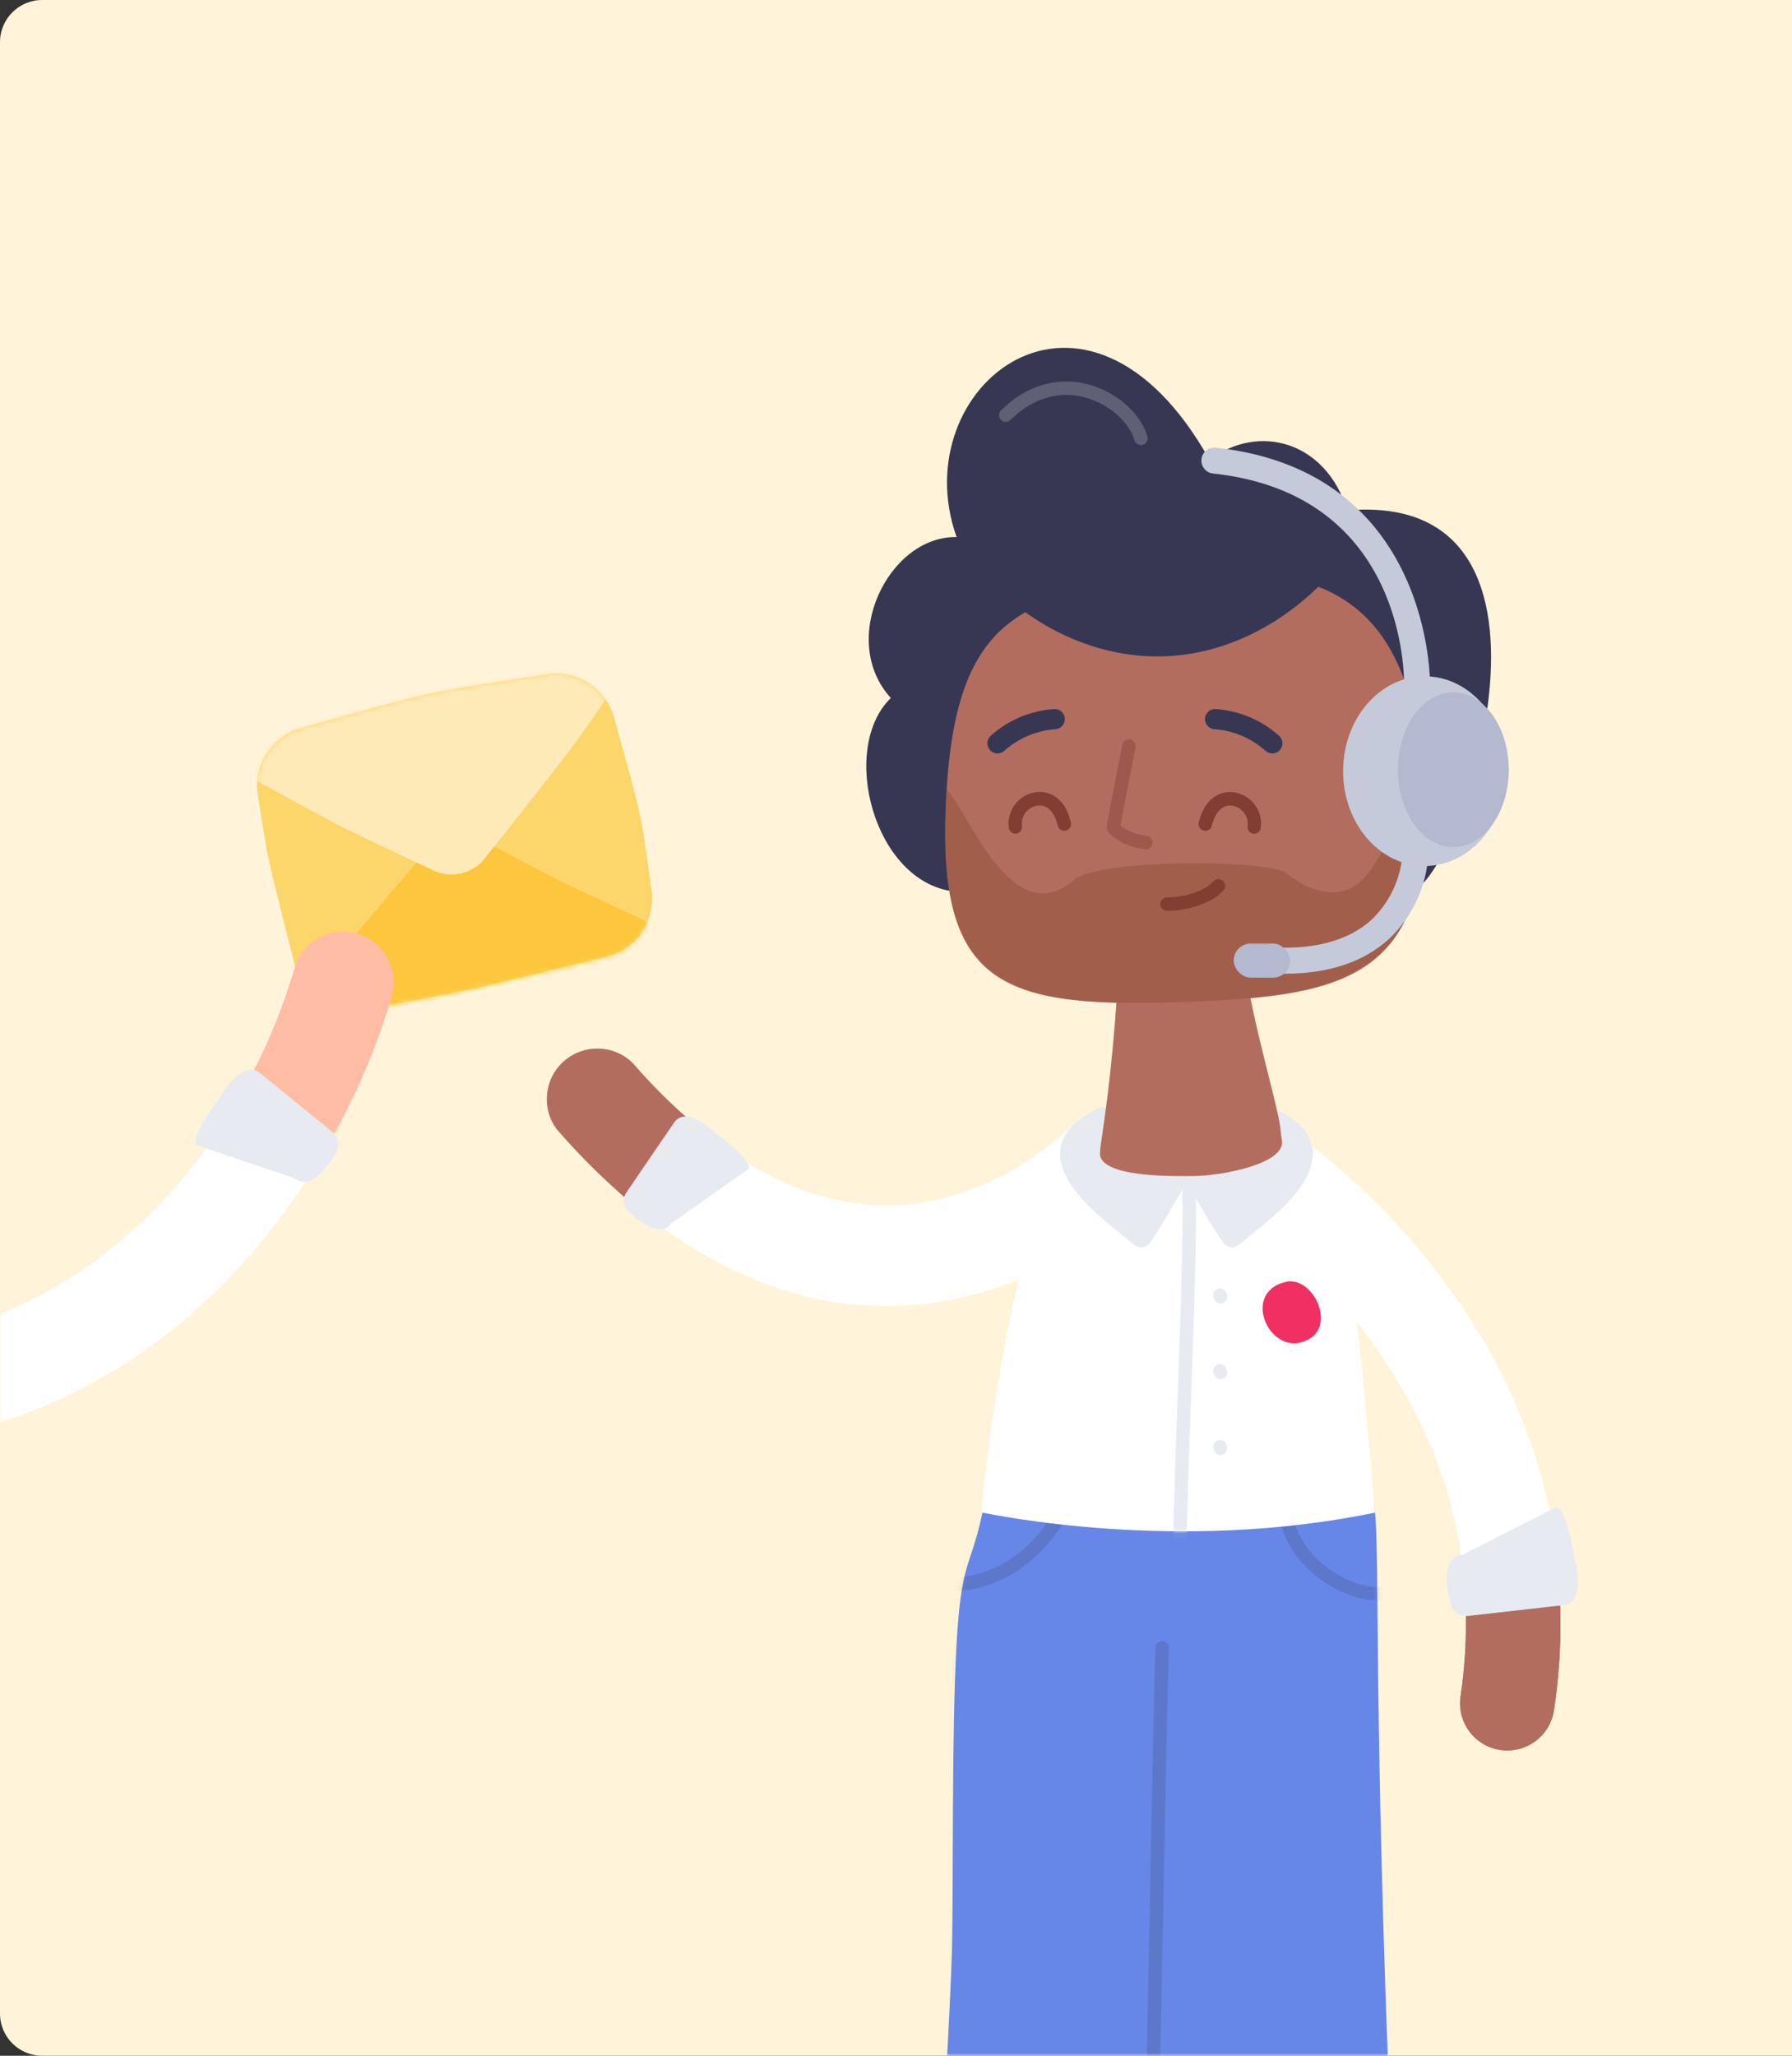 <?xml version="1.0" encoding="UTF-8"?>
<svg width="340px" height="390px" viewBox="0 0 340 390" version="1.1" xmlns="http://www.w3.org/2000/svg" xmlns:xlink="http://www.w3.org/1999/xlink">
    <rect x="0" y="0" width="340" height="390" fill="#333333" stroke="none"/>
    <!-- Generator: sketchtool 60.1 (101010) - https://sketch.com -->
    <title>99B9ACDD-AEEB-4F3E-BF38-D92DB9320D9A</title>
    <desc>Created with sketchtool.</desc>
    <defs>
        <path d="M8,0 L340,0 L340,0 L340,390 L8,390 C3.582,390 5.41083001e-16,386.418 0,382 L0,8 C-5.41083001e-16,3.582 3.582,8.11624501e-16 8,0 Z" id="path-1"></path>
        <path d="M85.918,-1.42108547e-14 C91.562,-1.42108547e-14 87.619,7.249 91.379,108.283 C91.449,110.176 94.824,207.286 93.403,208.594 C93.752,215.694 63.388,225.08 45.428,214.081 C31.472,220.282 10.956,216.165 2.024,211.787 C1.433,211.794 0.869,211.54 0.484,211.092 C0.098,210.645 -0.069,210.049 0.026,209.466 C3.219,188.767 8.069,109.156 8.697,88.221 C8.819,83.79 8.862,66.554 8.88,62.123 C9.107,6.751 11.662,21.711 15.099,1.989 C15.282,0.899 16.311,0.162 17.402,0.34 L85.918,-1.42108547e-14 Z" id="path-3"></path>
        <path d="M74.745,66.554 C74.108,61.582 69.973,2.163 65.15,2.163 C23.769,2.163 14.366,-1.212 13.189,1.919 C3.254,28.384 0,66.528 0,66.528 C2.207,66.912 37.159,74.378 74.745,66.554 Z" id="path-5"></path>
        <path d="M66.114,53.789 C66.114,53.789 47.133,58.491 40.469,59.948 C35.802,60.968 20.782,63.698 20.782,63.698 C14.624,65.022 8.553,61.125 7.192,54.976 C7.192,54.976 3.433,40.339 2.342,35.384 C1.732,32.576 0.38,23.766 0.38,23.766 C-0.944,17.608 2.953,11.537 9.102,10.176 C9.102,10.176 26.618,5.195 32.453,3.922 C37.948,2.718 54.434,0.267 54.434,0.267 C60.592,-1.057 66.663,2.84 68.024,8.99 C68.024,8.99 71.714,21.934 72.743,26.653 C73.423,29.732 74.836,40.199 74.836,40.199 C76.171,46.359 72.27,52.437 66.114,53.789 Z" id="path-7"></path>
    </defs>
    <g id="Page-1" stroke="none" stroke-width="1" fill="none" fill-rule="evenodd">
        <g id="confirmation-modal-03-02" transform="translate(-313, -188)">
            <g id="modal" transform="translate(313, 188)">
                <g id="confirmation-sales-illustration">
                    <mask id="mask-2" fill="white">
                        <use xlink:href="#path-1"></use>
                    </mask>
                    <use id="Mask" fill="#FFF4DA" xlink:href="#path-1"></use>
                    <g id="confirmation-sales-illustration-isolated" mask="url(#mask-2)">
                        <g transform="translate(-53, 65)">
                            <g id="Group" stroke-width="1" fill="none" fill-rule="evenodd">
                                <g transform="translate(0.121, 0.133)">
                                    <path d="M348.592,234.021 C349.281,242.458 348.988,250.947 347.719,259.316 C347.067,263.704 343.302,266.954 338.866,266.958 C338.422,266.96 337.979,266.928 337.54,266.861 C335.19,266.515 333.074,265.248 331.659,263.34 C330.244,261.432 329.645,259.04 329.995,256.691 C331.011,249.94 331.268,243.097 330.762,236.288" id="Path" fill="#B26D5F" fill-rule="nonzero"></path>
                                    <path d="M330.318,231.709 C327.587,205.323 309.017,177.567 282.997,160.977 L292.592,145.869 C307.213,155.253 319.801,167.477 329.611,181.815 C340.035,197.063 346.428,213.671 348.103,229.86 L330.318,231.709 Z" id="Path" fill="#FFFFFF" fill-rule="nonzero"></path>
                                    <path d="M331.547,241.417 L349.403,239.394 C354.13,238.862 351.566,230.418 351.566,230.488 C351.383,228.848 349.821,220.614 348.077,220.806 L330.222,229.895 C325.494,230.427 328.05,238.862 328.058,238.792 C328.171,239.604 328.602,240.337 329.257,240.83 C329.912,241.323 330.736,241.534 331.547,241.417 Z" id="Path" fill="#E7EBF1" fill-rule="nonzero"></path>
                                    <g transform="translate(224.799, 216.593)">
                                        <mask id="mask-4" fill="white">
                                            <use xlink:href="#path-3"></use>
                                        </mask>
                                        <use id="Mask" fill="#6687E8" fill-rule="nonzero" xlink:href="#path-3"></use>
                                        <g opacity="0.2" mask="url(#mask-4)" fill="#373753" fill-rule="nonzero" id="Path">
                                            <g transform="translate(5.705, 0.602)">
                                                <path d="M1.823,19.617 L1.762,19.617 C1.28,19.657 0.817,19.423 0.564,19.011 C0.311,18.599 0.311,18.08 0.564,17.668 C0.817,17.256 1.28,17.022 1.762,17.062 L1.823,17.062 C11.182,17.062 18.649,11.924 24.031,1.788 C24.221,1.344 24.645,1.044 25.127,1.013 C25.61,0.982 26.068,1.224 26.314,1.641 C26.56,2.057 26.551,2.576 26.29,2.983 C20.437,14.026 12.203,19.617 1.823,19.617 Z"></path>
                                                <path d="M84.017,21.318 C80.222,21.318 75.652,19.574 72.006,16.591 C67.383,13.003 64.663,7.491 64.626,1.64 C64.624,1.301 64.757,0.974 64.996,0.734 C65.235,0.493 65.561,0.358 65.9,0.358 L65.9,0.358 C66.608,0.358 67.182,0.932 67.182,1.64 C67.243,6.722 69.612,11.501 73.619,14.628 C77.361,17.672 82.298,19.321 85.613,18.632 C86.307,18.487 86.986,18.932 87.131,19.626 C87.275,20.32 86.83,20.999 86.136,21.144 C85.438,21.274 84.727,21.332 84.017,21.318 Z"></path>
                                                <path d="M39.435,217.927 C38.749,217.927 38.185,217.384 38.162,216.697 C37.97,212.022 41.197,37.743 41.607,30.215 C41.658,29.515 42.257,28.981 42.959,29.01 C43.652,29.049 44.188,29.635 44.163,30.329 C43.753,37.848 40.526,211.9 40.674,216.567 C40.688,216.907 40.566,217.238 40.336,217.489 C40.105,217.739 39.784,217.887 39.444,217.901 L39.435,217.927 Z"></path>
                                            </g>
                                        </g>
                                    </g>
                                    <path d="M174.592,164.719 C168.783,159.987 163.398,154.756 158.498,149.088 C155.526,145.069 156.137,139.441 159.903,136.154 C163.669,132.867 169.328,133.021 172.908,136.51 C177.283,141.576 182.119,146.224 187.353,150.396" id="Path" fill="#B26D5F" fill-rule="nonzero"></path>
                                    <path d="M221.092,182.644 C207.031,182.644 191.287,177.977 175.124,165.138 L187.021,150.161 C202.949,162.8 219.191,166.498 235.328,161.169 C243.071,158.538 250.145,154.245 256.053,148.591 L269.948,161.736 C260.981,171.209 243.091,182.644 221.092,182.644 Z" id="Path" fill="#FFFFFF" fill-rule="nonzero"></path>
                                    <path d="M171.739,161.082 L180.776,147.841 C183.166,144.352 188.749,149.873 188.696,149.847 C189.917,150.675 195.762,155.333 194.889,156.616 L180.288,166.917 C177.898,170.406 172.306,164.885 172.359,164.911 C171.137,164.02 170.861,162.312 171.739,161.082 Z" id="Path" fill="#E7EBF1" fill-rule="nonzero"></path>
                                    <g transform="translate(239.035, 155.264)">
                                        <mask id="mask-6" fill="white">
                                            <use xlink:href="#path-5"></use>
                                        </mask>
                                        <use id="Mask" fill="#FFFFFF" fill-rule="nonzero" xlink:href="#path-5"></use>
                                        <g mask="url(#mask-6)" fill="#E7EBF1" fill-rule="nonzero" id="Path">
                                            <g transform="translate(35.955, -0.872)">
                                                <path d="M1.788,74.16 L1.788,74.16 C1.448,74.158 1.123,74.021 0.884,73.778 C0.645,73.536 0.512,73.209 0.515,72.869 C0.515,67.069 0.89,57.273 1.274,46.902 C1.919,29.177 2.652,9.089 2.032,1.544 C1.975,0.841 2.498,0.224 3.201,0.166 C3.905,0.108 4.522,0.631 4.579,1.335 C5.207,9.045 4.475,29.247 3.829,47.006 C3.454,57.352 3.097,67.13 3.07,72.895 C3.061,73.597 2.49,74.16 1.788,74.16 L1.788,74.16 Z"></path>
                                                <path d="M9.438,56.497 C8.886,56.497 8.396,56.146 8.217,55.624 L8.13,55.328 C8.088,55.207 8.067,55.08 8.068,54.953 C8.072,54.322 8.533,53.788 9.156,53.693 C9.78,53.597 10.38,53.969 10.572,54.569 L10.668,54.866 C10.702,54.991 10.72,55.12 10.72,55.249 C10.723,55.802 10.371,56.294 9.848,56.471 C9.713,56.499 9.575,56.508 9.438,56.497 Z"></path>
                                                <path d="M9.438,42.096 C8.885,42.098 8.393,41.747 8.217,41.223 L8.13,40.927 C8.089,40.803 8.068,40.673 8.068,40.543 C8.072,39.913 8.533,39.378 9.156,39.283 C9.78,39.187 10.38,39.559 10.572,40.159 L10.668,40.456 C10.702,40.581 10.719,40.71 10.72,40.84 C10.728,41.394 10.375,41.889 9.848,42.061 C9.714,42.097 9.576,42.109 9.438,42.096 L9.438,42.096 Z"></path>
                                                <path d="M9.438,27.712 C8.885,27.715 8.393,27.363 8.217,26.84 L8.13,26.543 C8.088,26.419 8.067,26.29 8.068,26.159 C8.076,25.53 8.539,25 9.161,24.907 C9.783,24.814 10.38,25.185 10.572,25.784 L10.668,26.081 C10.702,26.203 10.72,26.329 10.72,26.456 C10.724,27.011 10.373,27.506 9.848,27.686 C9.713,27.715 9.575,27.723 9.438,27.712 Z"></path>
                                            </g>
                                        </g>
                                    </g>
                                    <polygon id="Path" fill="#B7C9FF" fill-rule="nonzero" points="236.444 217.064 236.366 217.247 236.418 217.125"></polygon>
                                    <path d="M277.022,156.903 C277.967,157.473 278.284,158.693 277.737,159.651 C275.591,163.306 273.542,167.03 271.125,170.52 C270.75,171.124 270.093,171.496 269.381,171.505 C268.851,171.491 268.346,171.283 267.959,170.921 C265.665,169.054 263.319,167.24 261.121,165.251 C255.207,159.904 250.898,153.327 256.846,148.006 C258.137,146.883 259.575,145.941 261.121,145.206 L261.121,145.206 C261.441,145.038 261.796,144.945 262.159,144.936 C262.329,144.938 262.499,144.962 262.664,145.006 C263.168,145.147 263.596,145.479 263.859,145.93 L277.022,156.903 Z" id="Path" fill="#E7EBF1" fill-rule="nonzero"></path>
                                    <path d="M278.993,156.903 C278.045,157.47 277.726,158.694 278.278,159.651 C280.415,163.306 282.474,167.03 284.89,170.52 C285.263,171.127 285.922,171.499 286.634,171.505 C287.161,171.491 287.664,171.283 288.047,170.921 C290.35,169.054 292.697,167.24 294.895,165.251 C303.713,157.27 304.943,150.126 294.895,145.189 L294.895,145.189 C294.574,145.02 294.219,144.928 293.857,144.918 C293.686,144.921 293.516,144.944 293.351,144.988 C292.844,145.127 292.412,145.459 292.147,145.913 L278.993,156.903 Z" id="Path" fill="#E7EBF1" fill-rule="nonzero"></path>
                                    <path d="M233.967,103.992 C218.685,102.326 212.029,76.847 221.903,67.287 C211.803,56.253 221.502,36.478 234.377,36.757 C224.206,8.173 258.966,-19.626 282.352,22.095 C291.702,15.116 304.376,18.51 308.52,31.689 C355.727,27.756 329.018,103.111 320.932,103.564 L233.967,103.992 Z" id="Path" fill="#373753" fill-rule="nonzero"></path>
                                    <path d="M288.536,115.148 C290.682,130.195 295.566,144.953 295.889,149.629 C295.913,150.107 295.977,150.583 296.081,151.051 C297.11,155.569 284.916,157.933 279.264,157.976 C276.647,157.976 260.615,158.474 261.618,153.249 C261.469,152.446 264.139,139.676 265.255,115.549 C265.269,114.447 266.159,113.557 267.261,113.543 C286.076,113.752 288.248,112.994 288.536,115.148 Z" id="Path" fill="#B26D5F" fill-rule="nonzero"></path>
                                    <path d="M280.52,43.962 C246.99,46.876 233.984,50.644 232.336,87.323 C230.748,122.501 243.344,126.278 278.662,124.917 C305.859,123.862 323.357,121.175 323.052,89.364 C322.711,52.825 308.397,41.52 280.52,43.962 Z" id="Path" fill="#B26D5F" fill-rule="nonzero"></path>
                                    <path d="M322.947,84.68 C324.421,118.698 310.412,123.688 278.662,124.917 C242.21,126.322 230.19,121.699 232.432,84.558 C236.793,89.102 245.027,112.27 256.977,101.532 C262.987,97.694 293.133,98.043 296.753,100.372 C296.814,100.372 306.749,109.339 313.064,99.7 L322.947,84.68 Z" id="Path" fill="#703713" fill-rule="nonzero" opacity="0.25"></path>
                                    <path d="M310.343,37.307 C301.969,49.946 289.173,58.084 275.871,59.253 C262.569,60.422 248.944,54.595 239.166,43.552 L310.343,37.307 Z" id="Path" fill="#373753" fill-rule="nonzero"></path>
                                    <path d="M245.551,93.036 C244.923,93.036 244.388,92.582 244.286,91.963 C243.84,88.807 245.932,85.85 249.057,85.221 C251.543,84.706 254.866,85.866 256.035,90.803 C256.176,91.258 256.054,91.754 255.716,92.091 C255.379,92.427 254.883,92.549 254.428,92.407 C253.973,92.265 253.635,91.882 253.549,91.414 C252.895,88.727 251.395,87.349 249.537,87.724 C247.767,88.091 246.571,89.749 246.78,91.544 C246.896,92.243 246.423,92.903 245.725,93.019 L245.551,93.036 Z" id="Path" fill="#823E30" fill-rule="nonzero"></path>
                                    <path d="M290.865,93.036 L290.656,93.036 C289.957,92.92 289.485,92.26 289.6,91.562 C289.809,89.764 288.608,88.105 286.835,87.741 C284.986,87.366 283.485,88.744 282.823,91.431 C282.737,91.9 282.398,92.282 281.944,92.424 C281.489,92.566 280.993,92.445 280.655,92.108 C280.318,91.771 280.195,91.276 280.337,90.82 C281.549,85.883 284.881,84.715 287.315,85.238 C290.442,85.863 292.537,88.823 292.086,91.981 C291.979,92.577 291.47,93.017 290.865,93.036 Z" id="Path" fill="#823E30" fill-rule="nonzero"></path>
                                    <path d="M242.131,77.806 C241.586,77.807 241.068,77.571 240.709,77.161 C240.368,76.784 240.191,76.287 240.217,75.78 C240.244,75.272 240.471,74.796 240.849,74.457 C244.176,71.474 248.403,69.688 252.86,69.38 C253.918,69.308 254.833,70.107 254.906,71.164 C254.978,72.221 254.179,73.137 253.122,73.209 C249.521,73.462 246.105,74.904 243.414,77.309 C243.063,77.629 242.606,77.806 242.131,77.806 L242.131,77.806 Z" id="Path" fill="#373753" fill-rule="nonzero"></path>
                                    <path d="M294.275,77.806 C293.801,77.805 293.344,77.628 292.993,77.309 C290.306,74.902 286.893,73.459 283.294,73.209 C282.61,73.163 282.002,72.755 281.701,72.139 C281.399,71.523 281.449,70.793 281.832,70.224 C282.214,69.655 282.871,69.333 283.555,69.38 C288.01,69.69 292.233,71.476 295.558,74.457 C296.151,74.987 296.355,75.83 296.071,76.573 C295.786,77.317 295.072,77.808 294.275,77.806 L294.275,77.806 Z" id="Path" fill="#373753" fill-rule="nonzero"></path>
                                    <path d="M269.346,19.295 C268.776,19.294 268.275,18.917 268.116,18.37 C267.061,14.785 263.066,11.392 258.617,10.223 C253.637,8.949 248.647,10.493 244.556,14.584 C244.047,15.032 243.278,15.007 242.8,14.526 C242.322,14.046 242.3,13.277 242.751,12.77 C247.504,8.034 253.366,6.254 259.245,7.763 C264.601,9.124 269.259,13.197 270.585,17.663 C270.781,18.343 270.391,19.053 269.712,19.251 C269.594,19.287 269.47,19.301 269.346,19.295 Z" id="Path" fill="#FFFFFF" fill-rule="nonzero" opacity="0.2"></path>
                                    <path d="M274.318,107.673 L274.187,107.673 C273.522,107.618 273.011,107.062 273.011,106.395 C273.011,105.728 273.522,105.172 274.187,105.117 L274.318,105.117 C277.72,105.117 281.61,103.791 283.041,102.143 C283.331,101.765 283.806,101.58 284.274,101.66 C284.743,101.741 285.129,102.074 285.276,102.527 C285.424,102.979 285.309,103.476 284.977,103.817 C282.814,106.338 277.903,107.673 274.318,107.673 Z" id="Path" fill="#823E30" fill-rule="nonzero"></path>
                                    <path d="M270.375,95.976 C271.04,95.921 271.552,95.365 271.552,94.698 C271.552,94.031 271.04,93.475 270.375,93.42 C268.593,93.247 266.895,92.579 265.473,91.492 C265.778,89.678 267.322,81.74 268.308,76.733 C268.425,76.274 268.278,75.787 267.927,75.468 C267.575,75.15 267.077,75.051 266.63,75.212 C266.184,75.373 265.863,75.767 265.796,76.236 C264.714,81.74 262.891,91.065 262.865,91.745 C262.881,92.264 263.1,92.756 263.476,93.115 C265.375,94.799 267.781,95.806 270.314,95.976 L270.375,95.976 Z" id="Path" fill="#823E30" fill-rule="nonzero" opacity="0.4"></path>
                                    <g transform="translate(101.527, 62.613)">
                                        <mask id="mask-8" fill="white">
                                            <use xlink:href="#path-7"></use>
                                        </mask>
                                        <use id="Path" fill="#FCD56B" fill-rule="nonzero" xlink:href="#path-7"></use>
                                        <path d="M83.193,51.225 C83.193,51.225 64.003,42.546 57.74,39.449 C52.393,36.832 36.806,28.31 36.806,28.31 L2.43,68.871 L83.193,51.225 Z" id="Path" fill="#FDC63C" fill-rule="nonzero" mask="url(#mask-8)"></path>
                                        <path d="M78.09,-12.869 C78.09,-12.869 66.149,5.396 60.758,12.836 C57.522,17.311 43.583,34.791 43.583,34.791 C41.215,38.061 36.809,39.1 33.229,37.234 C33.229,37.234 19.622,30.901 15.269,28.624 C6.041,23.766 -21.087,8.798 -21.087,8.798 L78.09,-12.869 Z" id="Path" fill="#FDEAB7" fill-rule="nonzero" mask="url(#mask-8)"></path>
                                    </g>
                                    <g id="Group-2" transform="translate(0.871, 111.586)" fill-rule="nonzero">
                                        <path d="M15.633,98.559 C13.504,98.559 11.35,98.507 9.152,98.411 C6.609,98.293 4.218,97.17 2.503,95.289 C0.789,93.408 -0.108,90.922 0.01,88.38 C0.128,85.834 1.253,83.439 3.138,81.724 C5.024,80.01 7.513,79.115 10.059,79.238 C42.76,80.756 69.103,69.172 88.354,44.784 C97.159,33.632 103.755,20.901 107.788,7.276 C108.617,3.949 111.157,1.318 114.453,0.372 C117.748,-0.573 121.298,0.311 123.764,2.693 C126.231,5.074 127.24,8.59 126.411,11.917 C126.166,12.841 120.514,34.979 103.392,56.673 C88.101,76.054 60.65,98.559 15.633,98.559 Z" id="Path" fill="#FFBDA6"></path>
                                        <path d="M15.746,98.568 C13.589,98.568 11.391,98.515 9.152,98.411 C6.609,98.293 4.218,97.17 2.503,95.289 C0.789,93.408 -0.108,90.922 0.01,88.38 C0.128,85.834 1.253,83.439 3.138,81.724 C5.024,80.01 7.513,79.115 10.059,79.238 C55.661,81.375 81.175,56.943 94.538,36.078 C97.397,31.615 103.333,30.315 107.796,33.174 C112.26,36.033 113.56,41.969 110.701,46.432 C95.245,70.524 66.39,98.568 15.746,98.568 Z" id="Path" fill="#FFFFFF"></path>
                                        <path d="M115.019,38.015 L101.394,26.911 C97.792,23.98 93.64,31.534 93.692,31.49 C92.671,32.746 87.979,39.463 89.331,40.536 L107.892,46.807 C111.504,49.747 115.647,42.184 115.595,42.237 C116.081,41.602 116.294,40.799 116.186,40.006 C116.078,39.213 115.658,38.496 115.019,38.015 L115.019,38.015 Z" id="Path" fill="#E7EBF1"></path>
                                    </g>
                                </g>
                            </g>
                            <path d="M321.803,67.49 L321.803,67.49 C321.15,67.476 320.529,67.202 320.079,66.729 C319.628,66.255 319.385,65.622 319.404,64.969 C319.404,63.477 319.762,28.805 283.266,24.845 C282.356,24.791 281.55,24.241 281.168,23.414 C280.787,22.586 280.892,21.616 281.442,20.89 C281.993,20.163 282.898,19.799 283.798,19.942 C324.856,24.435 324.341,64.707 324.332,65.117 C324.28,66.467 323.153,67.524 321.803,67.49 L321.803,67.49 Z" id="Path" fill="#C5CADA" fill-rule="nonzero"></path>
                            <path d="M296.734,119.721 C295.452,119.721 294.117,119.669 292.774,119.564 C291.897,119.497 291.122,118.967 290.741,118.174 C290.36,117.381 290.432,116.445 290.929,115.718 C291.425,114.992 292.272,114.586 293.149,114.653 C301.959,115.325 308.71,113.589 313.211,109.498 C316.682,106.185 318.786,101.691 319.108,96.903 C319.136,95.558 320.231,94.482 321.576,94.478 L321.576,94.478 C322.228,94.487 322.85,94.755 323.305,95.223 C323.76,95.691 324.01,96.32 324.001,96.972 C323.687,103.101 321.025,108.873 316.569,113.092 C311.78,117.497 305.108,119.721 296.734,119.721 Z" id="Path" fill="#C5CADA" fill-rule="nonzero"></path>
                            <rect id="Rectangle" fill="#B3B9CE" fill-rule="nonzero" x="287.069" y="113.999" width="10.703" height="6.481" rx="3.24"></rect>
                            <ellipse id="Oval" fill="#C5CADA" fill-rule="nonzero" cx="323.321" cy="81.298" rx="15.491" ry="17.995"></ellipse>
                            <ellipse id="Oval" fill="#B3B9CE" fill-rule="nonzero" cx="328.746" cy="81.027" rx="10.511" ry="14.68"></ellipse>
                            <path d="M348.712,234.154 C349.401,242.591 349.109,251.08 347.84,259.45 C347.188,263.837 343.423,267.087 338.987,267.091 C338.543,267.093 338.099,267.061 337.661,266.995 C335.311,266.648 333.195,265.381 331.78,263.473 C330.365,261.566 329.766,259.173 330.116,256.824 C331.132,250.073 331.389,243.23 330.883,236.422" id="Path" fill="#B26D5F" fill-rule="nonzero"></path>
                            <path d="M329.767,181.949 C340.19,197.196 346.584,213.804 348.259,229.993 L330.438,231.842 C329.165,219.561 324.463,206.974 317.171,195.364" id="Path" fill="#FFFFFF" fill-rule="nonzero"></path>
                            <path d="M331.668,241.551 L349.524,239.527 C354.251,238.995 351.687,230.551 351.687,230.621 C351.504,228.981 349.942,220.747 348.198,220.939 L330.342,230.028 C325.615,230.56 328.17,238.995 328.179,238.925 C328.291,239.737 328.723,240.47 329.378,240.963 C330.033,241.456 330.857,241.667 331.668,241.551 Z" id="Path" fill="#E7EBF1" fill-rule="nonzero"></path>
                            <path d="M299.691,189.691 C293.367,191.183 288.761,180.096 296.978,178.177 C302.377,176.912 307.341,187.859 299.691,189.691 Z" id="Path" fill="#F03063" fill-rule="nonzero"></path>
                        </g>
                    </g>
                </g>
            </g>
        </g>
    </g>
</svg>